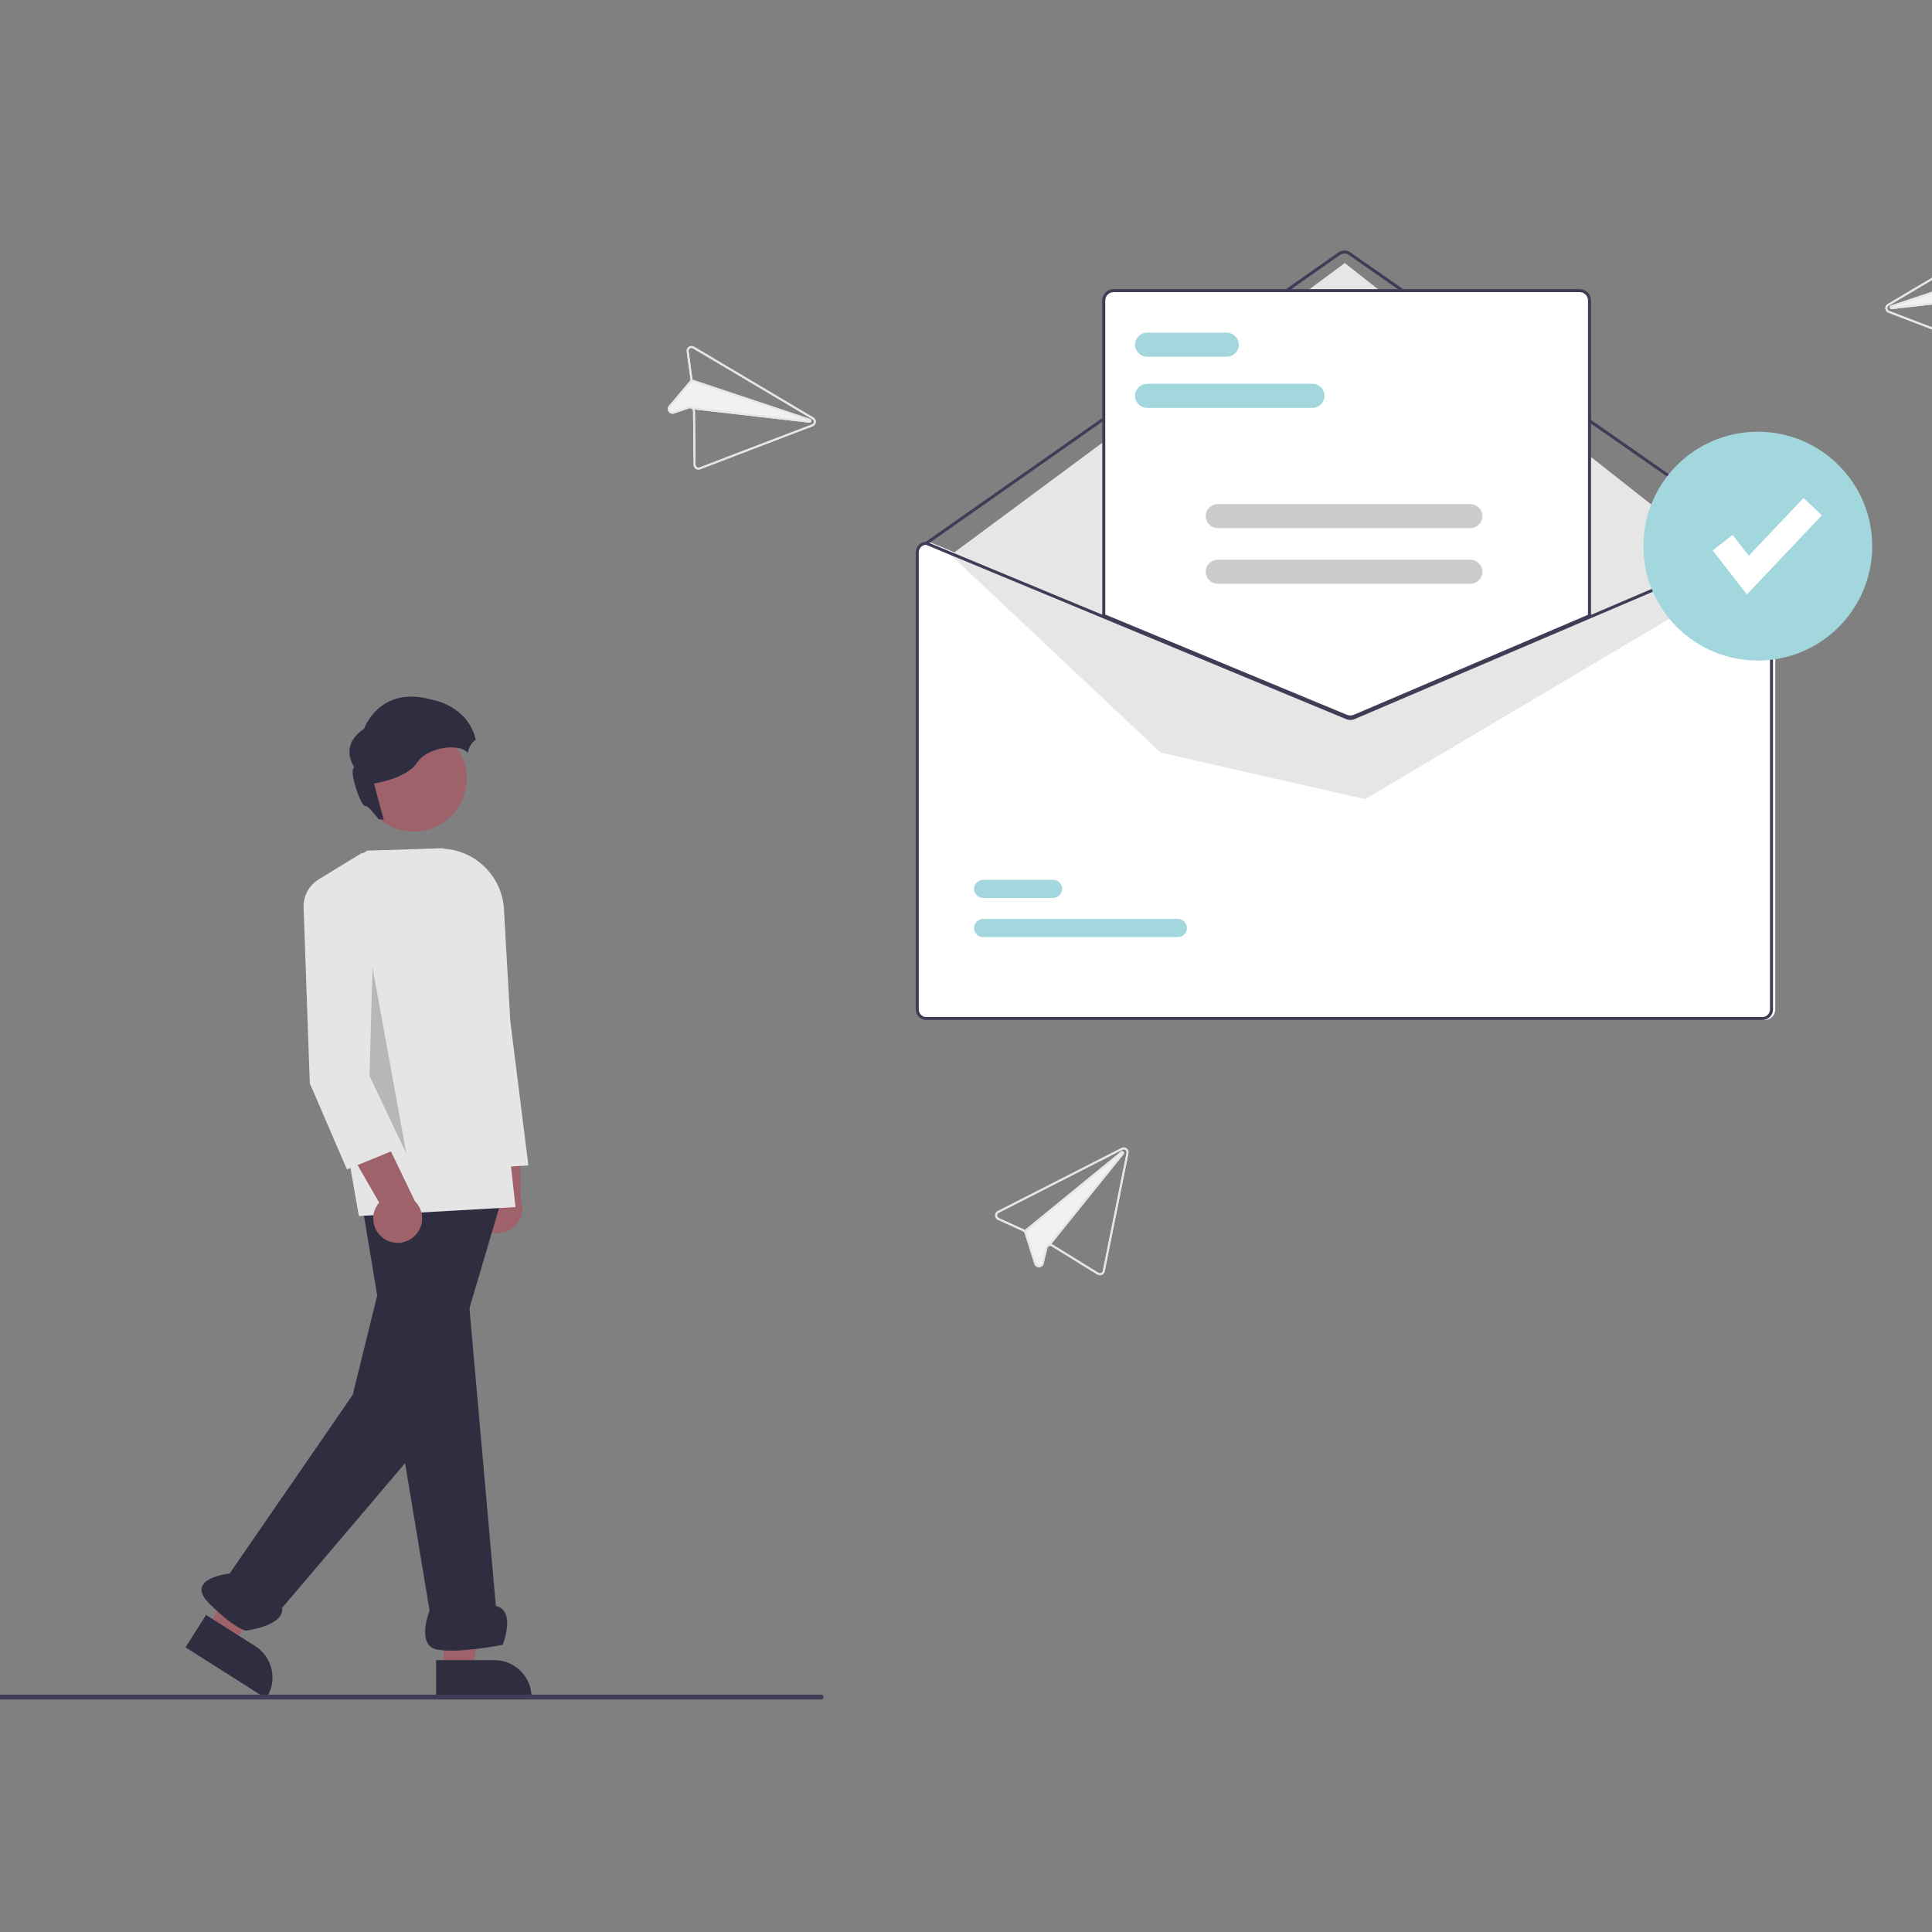 <?xml version="1.0" encoding="UTF-8" standalone="no"?><!DOCTYPE svg PUBLIC "-//W3C//DTD SVG 1.1//EN" "http://www.w3.org/Graphics/SVG/1.1/DTD/svg11.dtd"><svg width="100%" height="100%" viewBox="0 0 800 800" version="1.1" xmlns="http://www.w3.org/2000/svg" xmlns:xlink="http://www.w3.org/1999/xlink" xml:space="preserve" xmlns:serif="http://www.serif.com/" style="fill-rule:evenodd;clip-rule:evenodd;stroke-linejoin:round;stroke-miterlimit:2;"><rect x="0" y="0" width="800" height="800" fill="#808080" stroke="none"/><path d="M730.734,224.341l-0.125,-0l-71.49,30.526l-97.813,41.767c-0.772,0.325 -1.641,0.329 -2.416,0.013l-100.915,-41.867l-73.246,-30.39l-0.112,-0.049l-0.125,-0c-2.39,0.002 -4.356,1.968 -4.359,4.359l0,189.312c0.003,2.39 1.969,4.356 4.359,4.359l346.242,-0c2.39,-0.003 4.357,-1.969 4.359,-4.359l0,-189.312c-0.002,-2.391 -1.969,-4.357 -4.359,-4.359Z" style="fill:#fff;fill-rule:nonzero;"/><path d="M731.045,225.586c-0.127,0 -0.251,-0.039 -0.356,-0.112l-172.223,-119.941c-1.071,-0.742 -2.499,-0.74 -3.567,0.006l-170.983,119.934c-0.105,0.073 -0.229,0.112 -0.356,0.112c-0.342,-0 -0.623,-0.281 -0.623,-0.623c0,-0.202 0.098,-0.392 0.263,-0.509l170.983,-119.934c1.496,-1.044 3.495,-1.047 4.995,-0.008l172.223,119.941c0.167,0.116 0.267,0.308 0.267,0.511c-0,0.342 -0.281,0.623 -0.623,0.623c-0,-0 -0,-0 -0,-0l-0,-0Z" style="fill:#3f3d56;fill-rule:nonzero;"/><path d="M393.686,229.838l163.164,-120.925l164.403,129.529l-155.996,92.476l-84.692,-19.304l-86.879,-81.776Z" style="fill:#e6e6e6;fill-rule:nonzero;"/><path d="M487.725,388.037l-80.618,0c-0.002,0 -0.004,0 -0.006,0c-2.066,0 -3.766,-1.7 -3.766,-3.766c0,-2.064 1.697,-3.763 3.761,-3.766l80.618,0c0.002,0 0.004,0 0.006,0c2.066,0 3.766,1.7 3.766,3.766c-0,2.064 -1.697,3.763 -3.761,3.766Z" style="fill:#a2d7dd;fill-rule:nonzero;"/><path d="M436.038,371.846l-28.931,-0c-0.001,-0 -0.002,-0 -0.003,-0c-2.066,-0 -3.766,-1.7 -3.766,-3.766c0,-2.063 1.695,-3.761 3.758,-3.766l28.931,0c0.003,0 0.005,0 0.008,0c2.066,0 3.766,1.7 3.766,3.766c0,2.065 -1.698,3.764 -3.763,3.766Z" style="fill:#a2d7dd;fill-rule:nonzero;"/><path d="M559.145,297.191c-0.613,0.001 -1.22,-0.118 -1.787,-0.35l-100.628,-41.754l-0,-130.696c0.003,-2.39 1.969,-4.356 4.359,-4.359l193.048,-0c2.391,0.003 4.357,1.969 4.36,4.359l-0,130.788l-0.19,0.081l-97.321,41.561c-0.583,0.245 -1.209,0.371 -1.841,0.37Z" style="fill:#fff;fill-rule:nonzero;"/><path d="M559.145,297.502c-0.653,0.001 -1.3,-0.126 -1.905,-0.373l-100.822,-41.834l0,-130.904c0.003,-2.561 2.11,-4.668 4.671,-4.67l193.048,-0c2.561,0.002 4.668,2.109 4.671,4.67l-0,130.993l-97.7,41.723c-0.621,0.261 -1.289,0.396 -1.963,0.395Zm-101.481,-43.039l100.051,41.515c0.932,0.378 1.978,0.372 2.907,-0.017l96.94,-41.399l0,-130.171c-0.002,-1.878 -1.547,-3.423 -3.425,-3.425l-193.048,0c-1.878,0.002 -3.423,1.547 -3.425,3.425l-0,130.072Z" style="fill:#3f3d56;fill-rule:nonzero;"/><path d="M729.8,224.341l-0.125,-0l-71.49,30.526l-97.813,41.767c-0.772,0.325 -1.642,0.329 -2.417,0.013l-100.914,-41.867l-73.246,-30.39l-0.112,-0.049l-0.125,-0c-2.39,0.002 -4.357,1.968 -4.359,4.359l-0,189.312c0.002,2.39 1.969,4.356 4.359,4.359l346.242,-0c2.39,-0.003 4.356,-1.969 4.359,-4.359l-0,-189.312c-0.003,-2.391 -1.969,-4.357 -4.359,-4.359Zm3.113,193.671c-0,1.708 -1.405,3.113 -3.113,3.113l-346.242,0c-1.708,-0 -3.113,-1.405 -3.114,-3.113l0,-189.312c0.003,-1.663 1.334,-3.047 2.996,-3.114l73.601,30.539l100.435,41.674c1.087,0.442 2.306,0.435 3.388,-0.019l97.321,-41.562l71.739,-30.632c1.659,0.072 2.986,1.454 2.989,3.114l0,189.312Z" style="fill:#3f3d56;fill-rule:nonzero;"/><path d="M543.479,168.887l-68.501,-0c-2.731,-0.004 -4.975,-2.252 -4.975,-4.982c-0,-2.731 2.244,-4.978 4.975,-4.982l68.501,-0c2.73,0.004 4.975,2.251 4.975,4.982c-0,2.73 -2.245,4.978 -4.975,4.982Z" style="fill:#a2d7dd;fill-rule:nonzero;"/><path d="M507.983,147.714l-33.005,-0c-2.733,-0 -4.982,-2.249 -4.982,-4.982c-0,-2.733 2.249,-4.982 4.982,-4.982l33.005,-0c2.733,-0 4.982,2.249 4.982,4.982c-0,2.733 -2.249,4.982 -4.982,4.982Z" style="fill:#a2d7dd;fill-rule:nonzero;"/><path d="M608.847,218.706l-104.62,-0c-2.73,-0.004 -4.975,-2.252 -4.975,-4.982c-0,-2.731 2.245,-4.978 4.975,-4.982l104.62,-0c2.73,0.004 4.975,2.251 4.975,4.982c-0,2.73 -2.245,4.978 -4.975,4.982Z" style="fill:#ccc;fill-rule:nonzero;"/><path d="M608.847,241.747l-104.62,-0c-2.733,-0 -4.982,-2.249 -4.982,-4.982c-0,-2.733 2.249,-4.982 4.982,-4.982l104.62,0c2.733,0 4.982,2.249 4.982,4.982c-0,2.733 -2.249,4.982 -4.982,4.982Z" style="fill:#ccc;fill-rule:nonzero;"/><circle cx="727.869" cy="226.146" r="47.371" style="fill:#a2d7dd;"/><path d="M723.355,246.143l-14.178,-18.231l8.245,-6.413l6.713,8.632l22.679,-23.941l7.584,7.185l-31.043,32.768Z" style="fill:#fff;fill-rule:nonzero;"/><path d="M197.781,506.121c-1.133,-1.667 -1.738,-3.637 -1.738,-5.652c-0,-3.959 2.338,-7.565 5.952,-9.181l-3.081,-35.601l16.326,8.848l0.423,32.452c0.415,1.122 0.627,2.309 0.627,3.506c0,5.546 -4.564,10.11 -10.11,10.11c-3.369,-0 -6.524,-1.684 -8.399,-4.482l0,-0Z" style="fill:#9f616a;fill-rule:nonzero;"/><path d="M200.875,483.598l-0.133,-0.336l-18.012,-45.503l-2.858,-86.253l0.48,-0.034c0.628,-0.045 1.257,-0.067 1.886,-0.067c14.034,0 25.753,11.163 26.435,25.181l2.642,46.374l7.488,59.642l-17.928,0.996Z" style="fill:#e5e5e5;fill-rule:nonzero;"/><path d="M85.816,673.773l10.354,6.565l30.247,-36.815l-15.282,-9.688l-25.319,39.938Z" style="fill:#9f616a;fill-rule:nonzero;"/><path d="M85.318,668.718l20.391,12.928l0.001,0c7.128,4.52 9.275,14.105 4.756,21.234l-0.268,0.422l-33.386,-21.166l8.506,-13.418Z" style="fill:#2f2e41;fill-rule:nonzero;"/><path d="M183.708,691.418l12.26,-0.001l5.832,-47.288l-18.094,0.001l0.002,47.288Z" style="fill:#9f616a;fill-rule:nonzero;"/><path d="M180.581,687.415l24.145,-0.001c8.44,0.001 15.386,6.946 15.386,15.386l0,0.5l-39.53,0.002l-0.001,-15.887Z" style="fill:#2f2e41;fill-rule:nonzero;"/><path d="M149.019,493.284l28.862,173.602c0,0 -5.677,14.195 2.839,16.088c8.517,1.892 27.443,-1.893 27.443,-1.893c0,0 5.678,-14.195 -2.839,-16.087l-16.087,-181.389l-40.218,9.679Z" style="fill:#2f2e41;fill-rule:nonzero;"/><path d="M166.053,496.38l-19.996,81.174l-50.977,74.02c-0,0 -18.926,1.893 -8.517,12.302c10.409,10.41 15.141,11.356 15.141,11.356c-0,0 16.087,-1.893 15.141,-9.463l62.673,-73.771l29.118,-98.457l-42.583,2.839Z" style="fill:#2f2e41;fill-rule:nonzero;"/><path d="M148.603,503.529l-4.829,-27.558c-7.272,-7.6 6.469,-26.391 8.001,-28.432l-0.899,-11.686c-0.766,-0.131 -1.467,-0.513 -1.993,-1.085c-4.511,-4.6 -4.208,-22.751 -4.193,-23.521l-4.978,-51.785l12.386,-7.226l31.322,-1.01l15.296,13.257l14.733,135.352l-0.526,0.029l-64.32,3.665Z" style="fill:#e5e5e5;fill-rule:nonzero;"/><path d="M159.443,513.194c-3.037,-1.812 -4.903,-5.098 -4.903,-8.635c0,-2.42 0.874,-4.761 2.46,-6.589l-17.825,-30.972l18.535,1.128l14.086,29.238c1.916,1.898 2.994,4.485 2.994,7.182c0,5.546 -4.563,10.11 -10.11,10.11c-1.846,0 -3.657,-0.505 -5.237,-1.462l0,0Z" style="fill:#9f616a;fill-rule:nonzero;"/><path d="M143.658,484.233l-15.377,-35.644l-2.57,-72.811c-0.179,-4.869 2.373,-9.451 6.607,-11.862l17.739,-10.84l3.827,76.544l11.447,45.747l-21.673,8.866Z" style="fill:#e5e5e5;fill-rule:nonzero;"/><circle cx="171.254" cy="322.312" r="22.008" style="fill:#9f616a;"/><path d="M179.212,289.816c-22.165,-6.392 -28.456,11.979 -28.456,11.979c-10.684,7.088 -3.995,15.975 -3.995,15.975c-2.696,0.598 2.694,16.374 4.492,15.975c0.959,-0.213 3.425,2.73 5.516,5.522c0.717,-0.001 1.433,0.068 2.137,0.206l-4.058,-15.013c-0,-0 13.678,-2.096 17.872,-8.685c4.013,-6.305 17.221,-8.295 20.981,-4.084c0.222,-1.211 0.677,-2.367 1.34,-3.404c0.513,-0.788 1.185,-1.461 1.971,-1.976c-3.323,-14.124 -17.8,-16.495 -17.8,-16.495Z" style="fill:#2f2e41;fill-rule:nonzero;"/><path d="M154.24,401.732l-1.228,43.811l15.242,32.126l-14.014,-77.102" style="fill-opacity:0.2;fill-rule:nonzero;"/><path d="M340.016,703.732l-381,0c-0.549,0 -1,-0.451 -1,-1c-0,-0.549 0.451,-1 1,-1l381,0c0.548,0 1,0.451 1,1c-0,0.549 -0.452,1 -1,1Z" style="fill:#3f3d56;fill-rule:nonzero;"/><path d="M287.352,143.546c-0.308,-0.182 -0.659,-0.278 -1.017,-0.278c-1.097,0 -1.999,0.903 -1.999,1.999c0,0.091 0.006,0.181 0.018,0.27l1.544,11.324c0.022,0.167 0.01,0.336 -0.033,0.499c-0.049,0.16 -0.129,0.308 -0.238,0.436l-8.646,10.243c-0.593,0.677 -0.646,1.679 -0.128,2.414l0.01,0.013c0.496,0.743 1.442,1.054 2.282,0.752l6.245,-2.119c0.421,-0.14 0.886,-0.035 1.207,0.271c0.238,0.221 0.373,0.53 0.373,0.855l0.244,22.249c0.005,0.653 0.332,1.263 0.874,1.628c0.539,0.365 1.224,0.445 1.832,0.214l46.607,-17.825c0.774,-0.294 1.288,-1.039 1.288,-1.867c-0,-0.705 -0.374,-1.36 -0.981,-1.719l-0.635,-0.377l-48.847,-28.982l0,0Zm-2.209,1.883c-0.007,-0.053 -0.01,-0.107 -0.01,-0.16c-0,-0.659 0.542,-1.201 1.201,-1.201c0.215,0 0.426,0.058 0.611,0.168l48.832,28.973l0.65,0.385c0.362,0.217 0.585,0.609 0.585,1.031c-0,0.495 -0.306,0.941 -0.768,1.12l-46.607,17.825c-0.136,0.051 -0.28,0.078 -0.426,0.078c-0.651,-0 -1.19,-0.532 -1.198,-1.184l-0.244,-22.249c0,-0.22 -0.037,-0.438 -0.111,-0.646l47.45,5.452c0.033,0.004 0.066,0.007 0.099,0.007c0.439,-0 0.8,-0.361 0.8,-0.8c-0,-0.293 -0.162,-0.564 -0.42,-0.704c-0.039,-0.022 -0.081,-0.04 -0.125,-0.054l-48.76,-16.276c0.011,-0.148 0.007,-0.296 -0.015,-0.442l-1.544,-11.323l0,-0Z" style="fill:#f1f1f1;fill-rule:nonzero;"/><path d="M287.352,143.546c-0.308,-0.182 -0.659,-0.278 -1.017,-0.278c-1.097,0 -1.999,0.903 -1.999,1.999c0,0.091 0.006,0.181 0.018,0.27l1.544,11.324c0.022,0.167 0.01,0.336 -0.033,0.499c-0.049,0.16 -0.129,0.308 -0.238,0.436l-8.646,10.243c-0.593,0.677 -0.646,1.679 -0.128,2.414l0.01,0.013c0.496,0.743 1.442,1.054 2.282,0.752l6.245,-2.119c0.421,-0.14 0.886,-0.035 1.207,0.271c0.238,0.221 0.373,0.53 0.373,0.855l0.244,22.249c0.005,0.653 0.332,1.263 0.874,1.628c0.539,0.365 1.224,0.445 1.832,0.214l46.607,-17.825c0.774,-0.294 1.288,-1.039 1.288,-1.867c-0,-0.705 -0.374,-1.36 -0.981,-1.719l-0.635,-0.377l-48.847,-28.982l0,0Zm-2.209,1.883c-0.007,-0.053 -0.01,-0.107 -0.01,-0.16c-0,-0.659 0.542,-1.201 1.201,-1.201c0.215,0 0.426,0.058 0.611,0.168l48.832,28.973l0.65,0.385c0.362,0.217 0.585,0.609 0.585,1.031c-0,0.495 -0.306,0.941 -0.768,1.12l-46.607,17.825c-0.136,0.051 -0.28,0.078 -0.426,0.078c-0.651,-0 -1.19,-0.532 -1.198,-1.184l-0.244,-22.249c0,-0.22 -0.037,-0.438 -0.112,-0.646c-0.104,-0.298 -0.28,-0.567 -0.511,-0.782c-0.032,-0.031 -0.067,-0.061 -0.102,-0.09l-0.002,-0.003c-0.532,-0.439 -1.255,-0.572 -1.908,-0.351l-6.248,2.122c-0.505,0.183 -1.075,-0.007 -1.369,-0.456l-0.004,-0.007c-0.315,-0.439 -0.283,-1.043 0.077,-1.447l8.647,-10.243c0.092,-0.108 0.172,-0.225 0.238,-0.35l0.004,-0.002c0.064,-0.12 0.115,-0.247 0.152,-0.377c0.037,-0.127 0.061,-0.258 0.071,-0.389c0.011,-0.148 0.007,-0.296 -0.015,-0.442l-1.543,-11.323l-0.001,-0Z" style="fill:#e5e5e5;fill-rule:nonzero;"/><path d="M286.702,157.194l48.76,16.276c0.044,0.014 0.086,0.032 0.125,0.054c0.258,0.14 0.42,0.411 0.42,0.704c-0,0.438 -0.361,0.799 -0.8,0.799c-0.033,0 -0.066,-0.002 -0.099,-0.006l-47.451,-5.452l-0.838,-0.095l0.093,-0.793l0.13,0.013l0.002,0.003l48.154,5.529l-48.719,-16.267l-0.004,0.003l-0.21,-0.073l0.253,-0.758l0.184,0.063Z" style="fill:#e5e5e5;fill-rule:nonzero;"/><path d="M831.128,96.546l-48.847,28.982l-0.634,0.377c-0.608,0.359 -0.981,1.014 -0.981,1.719c-0,0.828 0.514,1.573 1.287,1.867l46.607,17.825c0.609,0.231 1.293,0.151 1.833,-0.214c0.541,-0.365 0.869,-0.975 0.874,-1.629l0.244,-22.248c-0.001,-0.325 0.135,-0.635 0.372,-0.855c0.321,-0.306 0.787,-0.411 1.208,-0.271l6.244,2.119c0.841,0.302 1.787,-0.009 2.283,-0.752l0.009,-0.013c0.518,-0.735 0.465,-1.737 -0.127,-2.414l-8.647,-10.243c-0.108,-0.128 -0.189,-0.276 -0.237,-0.436c-0.044,-0.163 -0.055,-0.332 -0.034,-0.499l1.544,-11.324c0.012,-0.089 0.018,-0.179 0.018,-0.27c0,-1.096 -0.902,-1.999 -1.998,-1.999c-0.358,0 -0.71,0.096 -1.018,0.278l0,0Zm2.209,1.883l-1.544,11.323c-0.021,0.146 -0.026,0.294 -0.014,0.442l-48.761,16.276c-0.043,0.014 -0.085,0.032 -0.125,0.054c-0.258,0.14 -0.419,0.411 -0.419,0.704c-0,0.439 0.361,0.799 0.8,0.799c0.033,0 0.066,-0.002 0.099,-0.006l47.45,-5.452c-0.074,0.208 -0.112,0.426 -0.112,0.646l-0.244,22.249c-0.008,0.652 -0.546,1.184 -1.198,1.184c-0.145,-0 -0.29,-0.027 -0.426,-0.078l-46.607,-17.825c-0.461,-0.179 -0.767,-0.625 -0.767,-1.12c-0,-0.422 0.222,-0.814 0.585,-1.031l0.65,-0.385l48.831,-28.973c0.185,-0.11 0.397,-0.168 0.612,-0.168c0.659,0 1.201,0.542 1.201,1.201c-0,0.053 -0.004,0.107 -0.011,0.159l0,0.001Z" style="fill:#f1f1f1;fill-rule:nonzero;"/><path d="M831.128,96.546l-48.847,28.982l-0.634,0.377c-0.608,0.359 -0.981,1.014 -0.981,1.719c-0,0.828 0.514,1.573 1.287,1.867l46.607,17.825c0.609,0.231 1.293,0.151 1.833,-0.214c0.541,-0.365 0.869,-0.975 0.874,-1.629l0.244,-22.248c-0.001,-0.325 0.135,-0.635 0.372,-0.855c0.321,-0.306 0.787,-0.411 1.208,-0.271l6.244,2.119c0.841,0.302 1.787,-0.009 2.283,-0.752l0.009,-0.013c0.518,-0.735 0.465,-1.737 -0.127,-2.414l-8.647,-10.243c-0.108,-0.128 -0.189,-0.276 -0.237,-0.436c-0.044,-0.163 -0.055,-0.332 -0.034,-0.499l1.544,-11.324c0.012,-0.089 0.018,-0.179 0.018,-0.27c0,-1.096 -0.902,-1.999 -1.998,-1.999c-0.358,0 -0.71,0.096 -1.018,0.278l0,0Zm2.209,1.883l-1.544,11.323c-0.021,0.146 -0.026,0.294 -0.014,0.442c0.01,0.131 0.033,0.262 0.071,0.389c0.037,0.13 0.088,0.257 0.152,0.376l0.003,0.003c0.066,0.125 0.146,0.242 0.239,0.35l8.647,10.243c0.359,0.404 0.392,1.007 0.077,1.447l-0.005,0.007c-0.294,0.449 -0.864,0.639 -1.369,0.456l-6.248,-2.122c-0.653,-0.221 -1.376,-0.088 -1.908,0.351l-0.002,0.003c-0.035,0.029 -0.07,0.059 -0.101,0.09c-0.232,0.215 -0.408,0.484 -0.512,0.782c-0.074,0.208 -0.112,0.426 -0.112,0.646l-0.244,22.249c-0.008,0.652 -0.546,1.184 -1.198,1.184c-0.145,-0 -0.29,-0.027 -0.426,-0.078l-46.607,-17.825c-0.461,-0.179 -0.767,-0.625 -0.767,-1.12c-0,-0.422 0.222,-0.814 0.585,-1.031l0.65,-0.385l48.831,-28.973c0.185,-0.11 0.397,-0.168 0.612,-0.168c0.659,0 1.201,0.542 1.201,1.201c-0,0.053 -0.004,0.107 -0.011,0.159l0,0.001Z" style="fill:#e5e5e5;fill-rule:nonzero;"/><path d="M831.963,110.131l0.253,0.758l-0.211,0.073l-0.003,-0.003l-48.72,16.267l48.154,-5.529l0.002,-0.003l0.13,-0.013l0.093,0.793l-0.838,0.095l-47.45,5.452c-0.033,0.004 -0.066,0.007 -0.099,0.007c-0.439,-0 -0.8,-0.361 -0.8,-0.8c-0,-0.293 0.161,-0.564 0.419,-0.704c0.04,-0.022 0.082,-0.04 0.125,-0.054l48.761,-16.276l0.184,-0.063Z" style="fill:#e5e5e5;fill-rule:nonzero;"/><path d="M413.142,501.49c-0.667,0.341 -1.088,1.03 -1.088,1.779c-0,0.781 0.458,1.494 1.169,1.818l10.395,4.747c0.153,0.071 0.29,0.171 0.404,0.295c0.11,0.126 0.192,0.274 0.242,0.434l4.037,12.782c0.255,0.863 1.074,1.443 1.972,1.398l0.016,-0.001c0.893,-0.022 1.662,-0.655 1.856,-1.527l1.545,-6.411c0.108,-0.43 0.445,-0.768 0.875,-0.875c0.314,-0.084 0.648,-0.032 0.922,0.141l18.935,11.684c0.555,0.345 1.246,0.394 1.844,0.132c0.596,-0.261 1.03,-0.797 1.16,-1.435l9.842,-48.919c0.027,-0.131 0.04,-0.264 0.04,-0.397c0,-1.096 -0.902,-1.998 -1.997,-1.998c-0.317,0 -0.629,0.075 -0.91,0.22l-0.658,0.334l-50.601,25.799l0,-0Zm0.41,2.872c-0.425,-0.195 -0.699,-0.623 -0.699,-1.091c-0,-0.45 0.253,-0.864 0.654,-1.069l50.586,-25.79l0.673,-0.343c0.168,-0.085 0.353,-0.129 0.542,-0.129c0.659,-0 1.201,0.542 1.201,1.201c-0,0.078 -0.008,0.155 -0.023,0.232l-9.842,48.919c-0.113,0.556 -0.607,0.959 -1.174,0.959c-0.222,0 -0.44,-0.061 -0.629,-0.177l-18.935,-11.684c-0.186,-0.118 -0.391,-0.203 -0.606,-0.251l29.967,-37.192c0.118,-0.143 0.182,-0.323 0.182,-0.508c-0,-0.439 -0.361,-0.8 -0.8,-0.8c-0.137,0 -0.272,0.035 -0.391,0.102c-0.04,0.022 -0.078,0.048 -0.113,0.077l-39.816,32.515c-0.118,-0.089 -0.246,-0.164 -0.381,-0.224l-10.396,-4.747l0,0Z" style="fill:#f1f1f1;fill-rule:nonzero;"/><path d="M413.142,501.49c-0.667,0.341 -1.088,1.03 -1.088,1.779c-0,0.781 0.458,1.494 1.169,1.818l10.395,4.747c0.153,0.071 0.29,0.171 0.404,0.295c0.11,0.126 0.192,0.274 0.242,0.434l4.037,12.782c0.255,0.863 1.074,1.443 1.972,1.398l0.016,-0.001c0.893,-0.022 1.662,-0.655 1.856,-1.527l1.545,-6.411c0.108,-0.43 0.445,-0.768 0.875,-0.875c0.314,-0.084 0.648,-0.032 0.922,0.141l18.935,11.684c0.555,0.345 1.246,0.394 1.844,0.132c0.596,-0.261 1.03,-0.797 1.16,-1.435l9.842,-48.919c0.027,-0.131 0.04,-0.264 0.04,-0.397c0,-1.096 -0.902,-1.998 -1.997,-1.998c-0.317,0 -0.629,0.075 -0.91,0.22l-0.658,0.334l-50.601,25.799l0,-0Zm0.41,2.872c-0.425,-0.195 -0.699,-0.623 -0.699,-1.091c-0,-0.45 0.253,-0.864 0.654,-1.069l50.586,-25.79l0.673,-0.343c0.168,-0.085 0.353,-0.129 0.542,-0.129c0.659,-0 1.201,0.542 1.201,1.201c-0,0.078 -0.008,0.155 -0.023,0.232l-9.842,48.919c-0.113,0.556 -0.607,0.959 -1.174,0.959c-0.222,0 -0.44,-0.061 -0.629,-0.177l-18.935,-11.684c-0.186,-0.118 -0.391,-0.203 -0.606,-0.251c-0.308,-0.071 -0.629,-0.066 -0.935,0.014c-0.043,0.01 -0.086,0.024 -0.13,0.038l-0.004,-0c-0.655,0.215 -1.154,0.755 -1.316,1.425l-1.545,6.415c-0.115,0.525 -0.58,0.905 -1.118,0.913l-0.008,0.001c-0.539,0.031 -1.033,-0.319 -1.182,-0.839l-4.036,-12.783c-0.042,-0.135 -0.098,-0.266 -0.168,-0.388l-0.001,-0.004c-0.067,-0.119 -0.146,-0.229 -0.237,-0.33c-0.087,-0.1 -0.185,-0.19 -0.291,-0.268c-0.118,-0.089 -0.246,-0.164 -0.381,-0.224l-10.396,-4.747l0,0Z" style="fill:#e5e5e5;fill-rule:nonzero;"/><path d="M424.329,509.333l39.816,-32.515c0.035,-0.029 0.073,-0.055 0.113,-0.077c0.119,-0.067 0.254,-0.102 0.391,-0.102c0.439,0 0.8,0.361 0.8,0.8c-0,0.185 -0.064,0.365 -0.182,0.508l-29.967,37.192l-0.528,0.657l-0.62,-0.502l0.079,-0.103l0.004,-0l30.408,-37.746l-39.786,32.486l0.001,0.004l-0.174,0.139l-0.506,-0.619l0.151,-0.122Z" style="fill:#e5e5e5;fill-rule:nonzero;"/></svg>